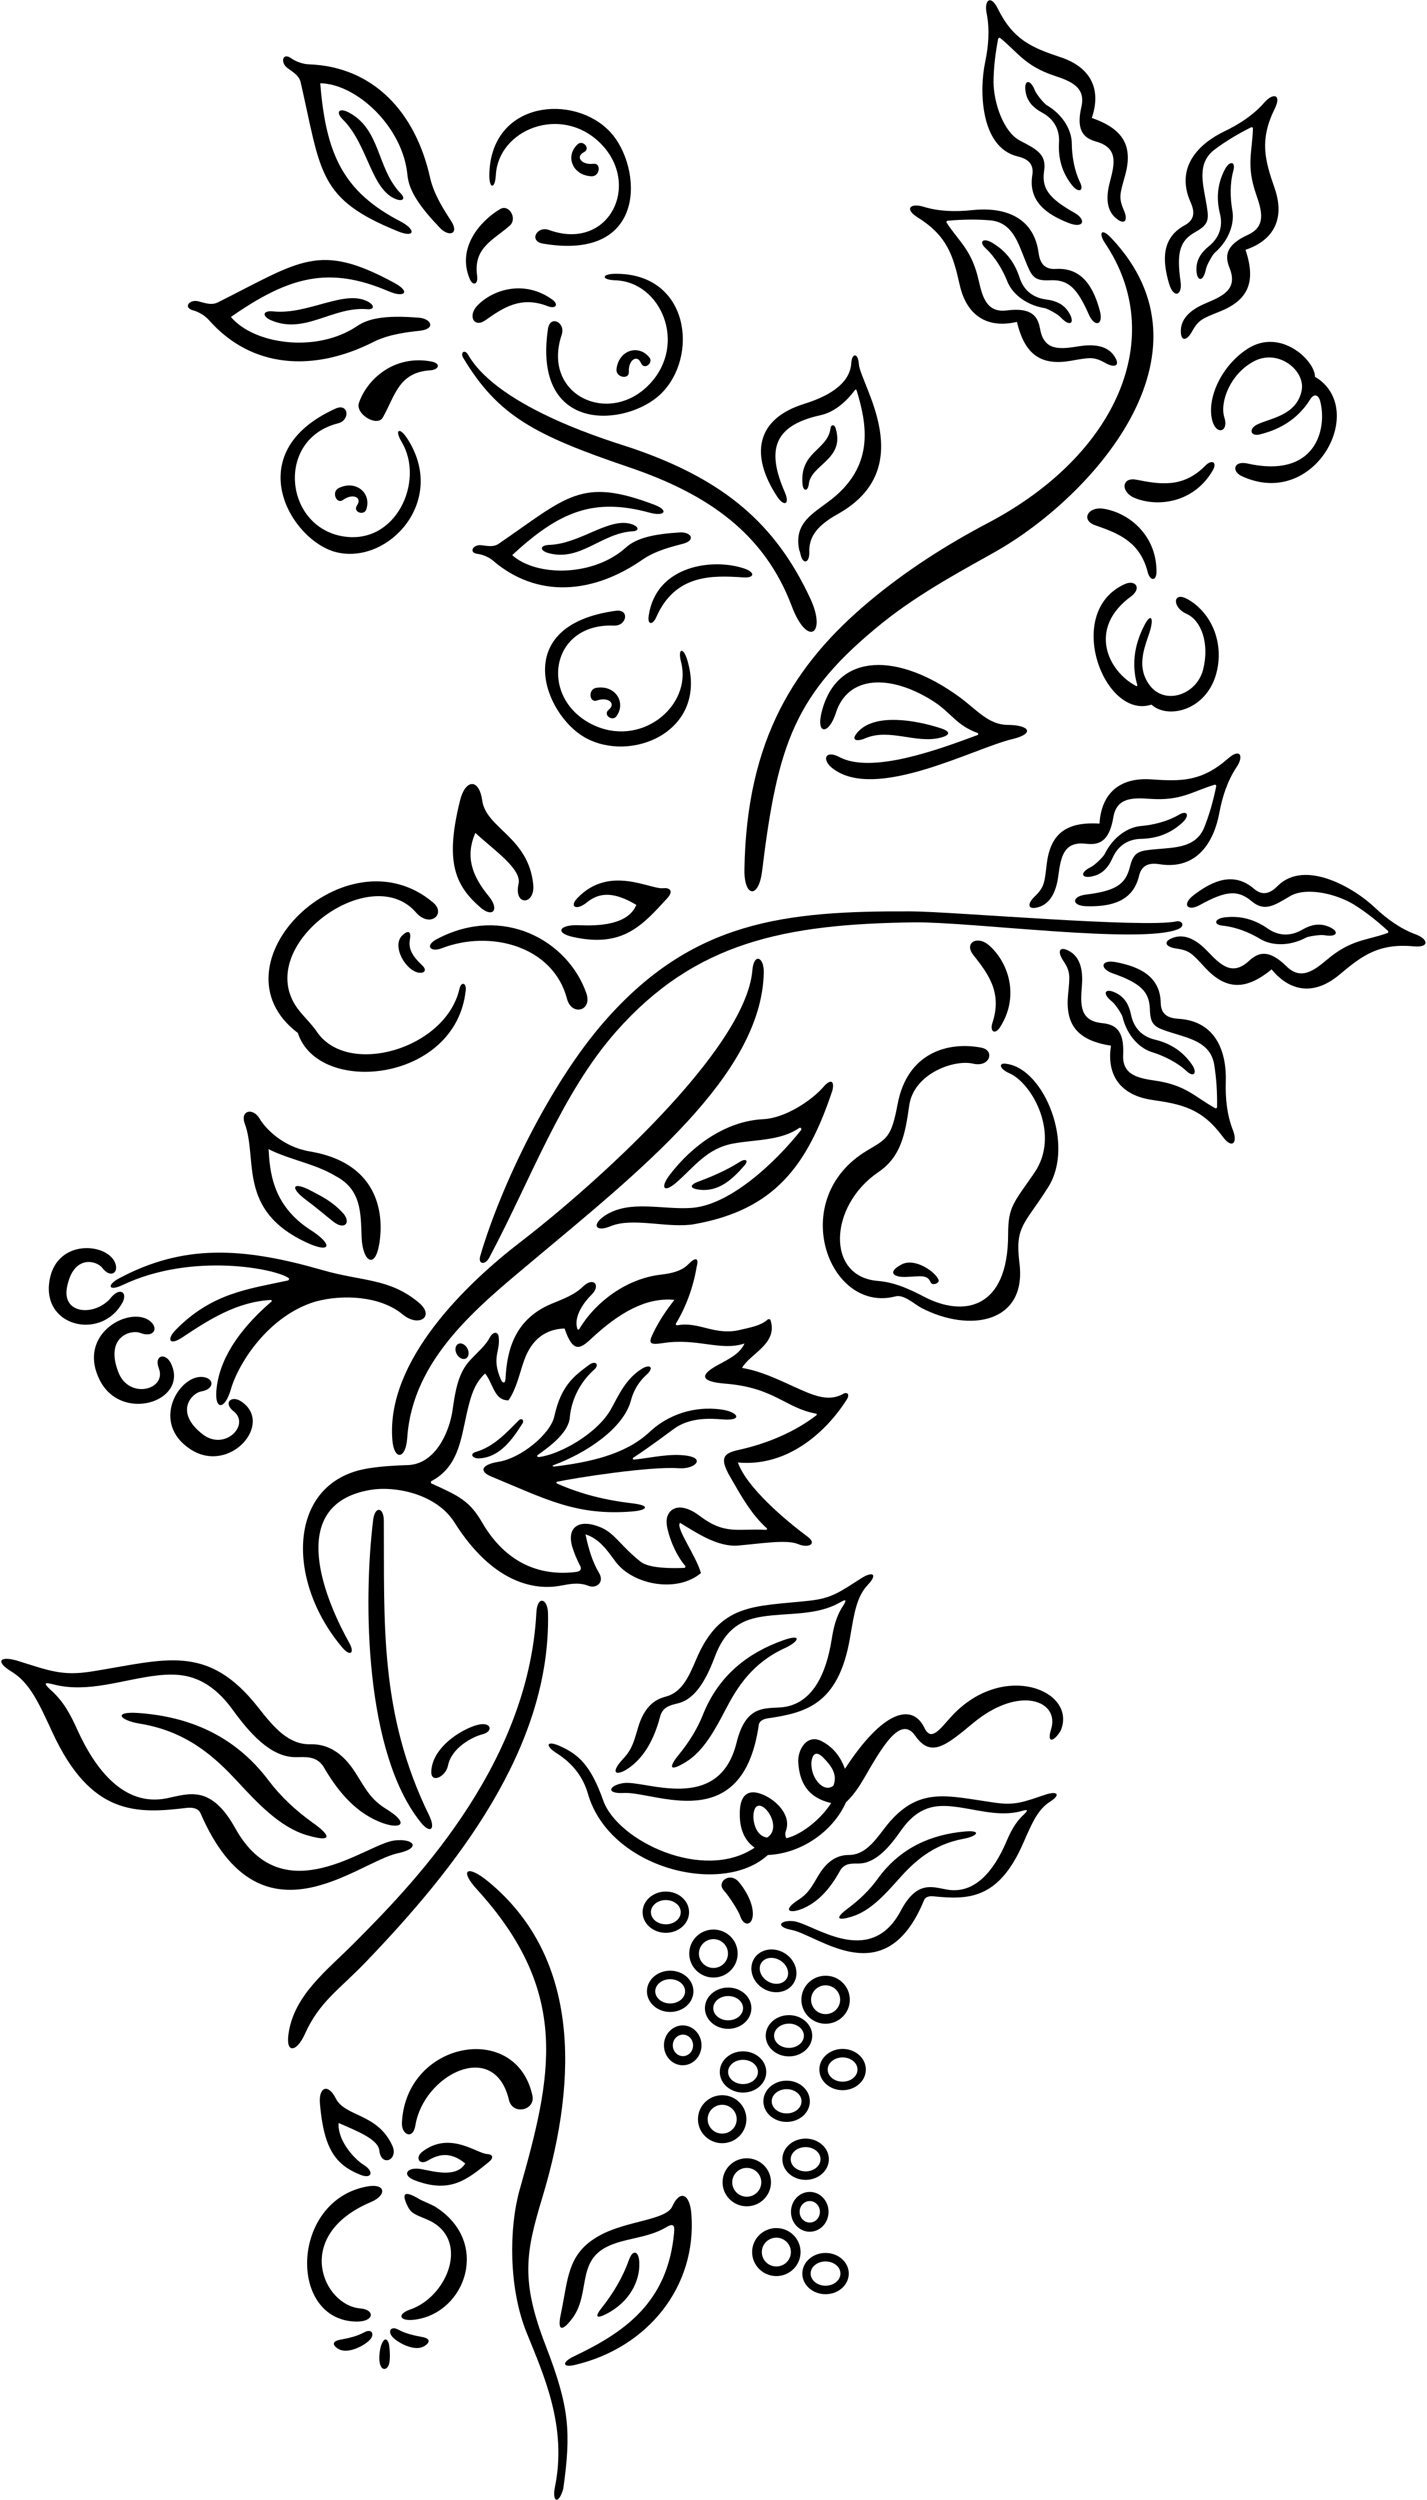 <?xml version="1.0" encoding="UTF-8"?>
<svg xmlns="http://www.w3.org/2000/svg" xmlns:xlink="http://www.w3.org/1999/xlink" width="381pt" height="667pt" viewBox="0 0 381 667" version="1.1">
<g id="surface1">
<path style=" stroke:none;fill-rule:nonzero;fill:rgb(0%,0%,0%);fill-opacity:1;" d="M 132.387 46.707 C 133.043 34.547 149.77 27.84 160.227 38.148 C 171.402 49.16 162.609 67.16 146.59 61.367 C 143.32 60.184 141.148 64.352 144.938 64.996 C 173.176 69.812 171.457 44.484 162.996 35.297 C 153.363 24.832 130.926 26.809 130.645 46.711 C 130.594 50.414 132.18 50.574 132.387 46.707 "/>
<path style=" stroke:none;fill-rule:nonzero;fill:rgb(0%,0%,0%);fill-opacity:1;" d="M 295.047 64.895 C 311.816 89.828 298.457 121.328 263.727 139.566 C 252.711 145.352 241.777 152.336 231.996 160.539 C 212.199 177.148 199.301 197.246 198.758 231.98 C 198.637 239.477 202.566 239.895 203.477 232.41 C 207.641 198.277 212.219 185.016 235.633 166.164 C 245.977 157.836 258.891 151.141 266.25 146.934 C 290.922 132.824 326.367 94.691 296.621 63.434 C 293.973 60.648 293.266 62.246 295.047 64.895 "/>
<path style=" stroke:none;fill-rule:nonzero;fill:rgb(0%,0%,0%);fill-opacity:1;" d="M 51.523 82.797 C 53.082 83.207 54.801 84.293 55.746 85.367 C 67.191 98.355 83.727 99.332 99.773 91.211 C 104.078 89.035 109.496 88.559 112.273 88.223 C 116.371 87.727 115.168 85.016 111.77 84.758 C 104.285 84.191 98.957 84.555 95.391 86.977 C 84.668 94.262 67.883 91.965 61.645 84.57 C 77.242 73.719 87.863 70.91 103.781 77.73 C 108.027 79.543 109.691 77.879 105.379 75.535 C 85.062 64.473 80.332 69.598 58.016 80.754 C 56.273 81.508 54.676 80.816 52.934 80.391 C 50.527 79.805 48.863 82.094 51.523 82.797 "/>
<path style=" stroke:none;fill-rule:nonzero;fill:rgb(0%,0%,0%);fill-opacity:1;" d="M 72.961 83.09 C 69.996 82.789 69.922 84.426 72.477 85.5 C 81.484 89.285 88.742 81.73 98.051 82.5 C 99.848 82.648 100.047 81.621 98.574 80.676 C 92.352 76.871 82.453 84.055 72.961 83.09 "/>
<path style=" stroke:none;fill-rule:nonzero;fill:rgb(0%,0%,0%);fill-opacity:1;" d="M 76.738 18.145 C 78.176 19.223 79.727 20.016 80.25 21.84 C 85.801 46.164 84.848 53.07 106.293 61.742 C 110.844 63.582 111.074 61.242 106.977 59.113 C 91.602 51.148 87.023 41.156 85.504 22.219 C 95.176 22.344 107.609 33.852 108.789 46.758 C 109.184 51.055 112.289 55.398 117.477 60.82 C 119.832 63.281 122.691 62.492 120.473 59.012 C 118.969 56.652 115.895 52.164 114.844 47.457 C 110.93 29.902 99.668 17.75 82.371 17.156 C 80.941 17.109 79.012 16.473 77.703 15.527 C 75.473 13.918 74.758 16.656 76.738 18.145 "/>
<path style=" stroke:none;fill-rule:nonzero;fill:rgb(0%,0%,0%);fill-opacity:1;" d="M 93.098 29.996 C 90.645 28.703 89.43 29.801 91.547 31.902 C 98.316 38.621 99.055 50.828 105.941 53.219 C 107.609 53.758 108.277 52.953 107.02 51.656 C 100.516 44.953 101.742 34.551 93.098 29.996 "/>
<path style=" stroke:none;fill-rule:nonzero;fill:rgb(0%,0%,0%);fill-opacity:1;" d="M 209.512 131.27 C 204.859 120.562 206.062 113.629 219.062 110.789 C 223.105 109.906 226.328 106.699 228.328 103.992 C 228.406 103.883 228.664 103.988 228.715 104.148 C 231.5 113.289 233.227 123.516 223.129 132.301 C 218.203 136.586 211.715 138.785 213.387 146.773 C 213.547 147.105 213.645 147.473 213.723 147.848 C 214.328 150.781 216.148 150.262 216.078 147.371 C 215.992 143.824 217.379 140.664 223.664 137.164 C 245.684 124.922 229.629 102.488 229.297 97.078 C 229.121 94.145 227.457 94.062 227.281 96.914 C 226.918 102.805 220.371 105.996 214.691 107.766 C 201.781 111.789 200.215 121.449 207.52 132.535 C 209.27 135.188 211.012 134.734 209.512 131.27 "/>
<path style=" stroke:none;fill-rule:nonzero;fill:rgb(0%,0%,0%);fill-opacity:1;" d="M 167.965 124.68 C 189.172 131.883 204.098 142.41 211.395 161.738 C 215.555 172.77 220.793 169.258 216.352 159.715 C 207.188 140.039 193.68 128.117 168.844 119.617 C 164.352 118.078 133.402 109.234 124.988 94.672 C 124.047 93.043 122.844 94.098 123.664 95.465 C 133.004 111.012 142.773 116.117 167.965 124.68 "/>
<path style=" stroke:none;fill-rule:nonzero;fill:rgb(0%,0%,0%);fill-opacity:1;" d="M 102.219 111.383 C 105.488 105.613 106.398 99.367 114.852 98.809 C 117.309 98.645 117.734 96.941 115.168 96.461 C 105.383 94.621 98.078 101 95.84 107.484 C 94.801 110.496 100.719 114.035 102.219 111.383 "/>
<path style=" stroke:none;fill-rule:nonzero;fill:rgb(0%,0%,0%);fill-opacity:1;" d="M 171.133 96.867 C 171.984 98.887 174.535 96.824 173.387 95.387 C 170.484 91.738 165.152 93.449 164.605 98.5 C 164.359 100.75 168.031 101.379 167.898 99.234 C 167.707 96.09 170.109 94.449 171.133 96.867 "/>
<path style=" stroke:none;fill-rule:nonzero;fill:rgb(0%,0%,0%);fill-opacity:1;" d="M 215.961 129.094 C 216.578 123.965 225.539 122.562 223.156 114.453 C 222.895 113.152 221.805 113.125 221.719 114.449 C 220.828 120.184 213.508 120.527 214.262 129.168 C 214.434 131.141 215.703 131.242 215.961 129.094 "/>
<path style=" stroke:none;fill-rule:nonzero;fill:rgb(0%,0%,0%);fill-opacity:1;" d="M 173.203 164.246 C 172.812 166.855 174.285 166.809 175.234 164.645 C 180.305 153.117 190.285 153.512 198.473 154.066 C 201.52 154.273 201.629 152.703 198.793 151.723 C 190.586 148.879 175.23 150.668 173.203 164.246 "/>
<path style=" stroke:none;fill-rule:nonzero;fill:rgb(0%,0%,0%);fill-opacity:1;" d="M 307.004 182.906 C 302.852 177.461 306.215 171.535 307.188 167.816 C 308.047 164.531 307.09 163.809 305.562 166.797 C 304.254 169.359 301.453 175.352 303.656 182.801 C 303.703 182.949 303.531 183.129 303.398 183.062 C 295.805 179.176 290.258 167.605 302.098 159.055 C 304.867 156.848 303.121 154.688 300.445 155.793 C 283.754 163.129 294.812 192.176 307.43 188.004 C 312 192.234 323.488 189.324 325.191 177.547 C 326.363 169.426 322.27 162.652 316.941 159.805 C 313.039 157.715 312.977 162.129 316.777 163.781 C 320.68 165.477 322.98 171.566 321.246 178.566 C 319.543 185.438 311.062 188.234 307.004 182.906 "/>
<path style=" stroke:none;fill-rule:nonzero;fill:rgb(0%,0%,0%);fill-opacity:1;" d="M 325.547 216.934 C 326.363 212.488 327.789 208.227 330.16 204.688 C 332.188 201.656 331.082 199.574 327.902 202.371 C 320.832 208.586 315.34 208.512 307.371 207.953 C 298.836 207.355 294.035 211.805 293.559 219.754 C 284.355 219.188 280.41 222.727 279.465 230.586 C 278.863 235.566 278.867 236.684 276.266 239.191 C 273.973 241.402 274.445 243.133 277.914 241.816 C 280.855 240.574 282.102 237.27 282.578 233.605 C 283.242 228.566 284.039 224.453 289.941 225.125 C 293.18 225.492 296.125 224.871 297.254 218.078 C 298.129 212.812 302.336 212.812 307.02 213.148 C 315.434 213.746 318.324 211.148 324.379 209.363 C 324.527 209.32 324.766 209.602 324.727 209.785 C 323.91 213.754 322.91 217.312 321.488 220.871 C 319.266 226.121 313.926 226.113 309.031 226.555 C 304.094 226.996 302.723 227.082 301.652 231.383 C 300.508 235.969 297.887 237.719 289.852 238.707 C 286.18 239.16 285.902 241.715 290.18 241.809 C 296.613 241.953 302.492 240.578 304.113 233.703 C 304.836 230.641 307.031 230.164 309.691 230.609 C 319.887 232.16 324.199 224.219 325.547 216.934 "/>
<path style=" stroke:none;fill-rule:nonzero;fill:rgb(0%,0%,0%);fill-opacity:1;" d="M 292.34 233.641 C 294.461 232.973 295.938 231.422 297.016 228.977 C 298.852 224.828 302.172 223.879 304.598 223.828 C 308.988 223.742 312.652 222.328 315.773 219.41 C 317.633 217.668 317.121 216.004 314.703 217.43 C 311.777 219.156 307.922 220.125 304.582 220.406 C 301.461 220.672 297.352 222.965 294.914 227.934 C 294.613 228.547 292.383 230.785 291.355 231.289 C 287.836 233.02 288.883 234.73 292.34 233.641 "/>
<path style=" stroke:none;fill-rule:nonzero;fill:rgb(0%,0%,0%);fill-opacity:1;" d="M 124.352 264.18 C 124.543 262.301 123.152 261.73 122.664 263.871 C 118.996 279.887 92.848 287.484 84.586 275.277 C 83.125 273.121 81.031 271.234 79.48 269.137 C 67.289 252.621 98.828 229.434 111.012 243.41 C 114.816 247.781 119.184 243.824 115.676 240.848 C 92.496 221.18 55.43 257.43 79.52 275.613 C 85.004 292.52 121.828 288.789 124.352 264.18 "/>
<path style=" stroke:none;fill-rule:nonzero;fill:rgb(0%,0%,0%);fill-opacity:1;" d="M 314.609 247.891 C 316.504 247.078 315.621 245.531 314.113 245.848 C 305.309 247.688 254.223 243.223 243.301 243.172 C 209.387 243.023 184.887 245.691 161.379 272.539 C 146.746 289.254 133.617 316.652 128.227 335.117 C 127.566 337.379 129.516 337.652 130.641 335.539 C 141.652 314.883 149.887 291.832 164.441 275.32 C 185.59 251.328 209.508 246.559 243.965 246.105 C 259.238 245.906 304.871 252.055 314.609 247.891 "/>
<path style=" stroke:none;fill-rule:nonzero;fill:rgb(0%,0%,0%);fill-opacity:1;" d="M 116.668 250.555 C 113.316 252.324 114.934 254.176 117.895 253.031 C 130.941 247.98 147.688 252.457 151.375 266.473 C 152.621 271.211 158.207 269.758 156.555 265.027 C 151.633 250.922 134.25 241.281 116.668 250.555 "/>
<path style=" stroke:none;fill-rule:nonzero;fill:rgb(0%,0%,0%);fill-opacity:1;" d="M 107.438 249.555 C 104.445 252.352 108.34 259.152 111.961 259.555 C 113.242 259.699 114.113 258.887 112.707 257.566 C 110.246 255.262 108.961 253.262 109.441 250.676 C 109.797 248.785 109.203 247.906 107.438 249.555 "/>
<path style=" stroke:none;fill-rule:nonzero;fill:rgb(0%,0%,0%);fill-opacity:1;" d="M 104.758 384.223 C 105.207 389.75 108.344 389.461 108.73 383.66 C 110.121 362.605 127.621 348.641 141.836 336.727 C 170.422 312.766 203.449 286.855 203.922 259.43 C 203.992 255.262 201.27 254.227 200.883 258.863 C 199.113 280.168 158.23 316.598 139.113 331.273 C 124.613 342.406 103.027 363.027 104.758 384.223 "/>
<path style=" stroke:none;fill-rule:nonzero;fill:rgb(0%,0%,0%);fill-opacity:1;" d="M 268.941 283.891 C 266.465 283.363 266.691 285.148 269.512 286.379 C 275.605 289.035 283.195 302.742 276.156 312.957 C 270.594 321.031 269.164 321.938 269.164 329.359 C 269.164 349.453 257.184 351.414 246.863 346.066 C 242.949 344.039 239.039 342.16 234.332 341.773 C 220.453 340.633 221.332 321.703 234.469 312.785 C 240.637 308.602 241.676 302.566 242.758 294.961 C 243.973 286.465 254.672 282.621 259.816 283.809 C 264.355 284.855 265.691 280.254 262.02 279.543 C 253.09 277.816 242.238 280.902 239.668 294.562 C 237.988 303.504 236.855 303.812 231.551 306.965 C 209.867 319.855 221.223 350.598 239.098 345.898 C 241.355 345.305 244.227 348.059 246.059 349.008 C 258.938 355.672 274.199 352.996 272.188 337.027 C 270.93 327.031 273.594 326.746 279.91 316.68 C 286.965 305.434 278.836 285.402 268.941 283.891 "/>
<path style=" stroke:none;fill-rule:nonzero;fill:rgb(0%,0%,0%);fill-opacity:1;" d="M 161.496 324.359 C 157.918 326.727 158.934 328.887 163.066 327.168 C 168.984 324.711 178.547 327.855 185.434 326.621 C 206.762 322.797 215.523 311.133 222.242 290.973 C 222.91 288.152 221.621 287.934 219.871 289.992 C 217.07 293.281 209.945 298.328 203.738 298.629 C 193.789 299.113 184.719 305.672 178.754 313.562 C 176.219 316.918 177.238 318.398 180.527 315.566 C 185.332 311.426 188.656 306.391 195.867 305.102 C 201.883 304.023 208.441 304.398 213.449 300.934 C 213.781 300.703 214.082 301.277 213.906 301.5 C 207.191 309.973 195.031 321.539 184.672 322.293 C 176.918 322.855 168.07 320.02 161.496 324.359 "/>
<path style=" stroke:none;fill-rule:nonzero;fill:rgb(0%,0%,0%);fill-opacity:1;" d="M 96.559 330.254 C 96.801 336.465 100.121 338.98 101.281 331.777 C 102.641 323.32 100.691 310.215 82.699 307.223 C 75.289 305.988 70.68 300.828 69.348 298.535 C 67.504 295.375 64.055 296.336 65.344 299.797 C 68.898 309.328 63.273 322.898 81.797 331.512 C 88.473 334.613 88.961 332.059 82.953 328.211 C 72.383 321.438 72.074 312.016 71.699 306.613 C 77.379 309.5 83.988 310.434 89.574 313.781 C 96.551 317.441 96.297 323.664 96.559 330.254 "/>
<path style=" stroke:none;fill-rule:nonzero;fill:rgb(0%,0%,0%);fill-opacity:1;" d="M 198.762 310.977 C 200.02 309.527 198.949 309.109 197.629 309.949 C 194.012 312.238 190.152 313.922 186.211 315.363 C 184.227 316.172 184.039 317.086 186.645 317.426 C 191.953 318.121 195.672 314.531 198.762 310.977 "/>
<path style=" stroke:none;fill-rule:nonzero;fill:rgb(0%,0%,0%);fill-opacity:1;" d="M 81.918 320.324 C 84.199 322 86.504 324 89.004 325.969 C 92.066 328.375 93.887 326.141 91.48 323.574 C 88.445 320.336 85.539 319.074 83.258 317.836 C 78.059 315.016 77.152 316.832 81.918 320.324 "/>
<path style=" stroke:none;fill-rule:nonzero;fill:rgb(0%,0%,0%);fill-opacity:1;" d="M 32.762 342.859 C 51.445 333.996 74.02 338.605 77.117 341.066 C 77.324 341.23 77.074 341.613 76.875 341.656 C 66.414 343.938 56.684 344.941 47.012 354.738 C 44.344 357.445 45.234 359.145 48.652 356.863 C 55.734 352.145 63.246 347.332 72.285 346.863 C 72.523 346.852 72.645 347.137 72.469 347.289 C 63.602 354.934 58.344 363.023 57.758 371.254 C 57.398 376.289 60.051 376.141 61.617 370.77 C 63.773 363.391 71.859 351.035 84.176 347.301 C 91.348 345.32 101.48 345.73 107.48 350.699 C 111.848 354.32 116.227 351.25 111.824 347.57 C 104 341.02 96.719 341.949 86.137 338.902 C 64.68 332.723 48.941 331.914 31.73 341.125 C 28.469 342.871 28.906 344.688 32.762 342.859 "/>
<path style=" stroke:none;fill-rule:nonzero;fill:rgb(0%,0%,0%);fill-opacity:1;" d="M 164.312 416.645 C 168.98 422.934 180.785 425.098 187.145 419.73 C 185.777 414.926 180.348 407.723 181.559 406.324 C 185.469 408.652 191.543 412.93 197.195 412.375 C 202.922 411.898 210.016 410.703 213.066 411.992 C 215.836 413.164 218.238 411.965 215.668 410.059 C 209.688 405.621 199.359 396.895 197.012 390.219 C 209.871 391.449 220.301 382.562 226.121 373.363 C 227.008 371.922 226.059 371.227 224.949 372.023 C 220.879 374.125 216.898 372.219 211.742 369.887 C 207.461 367.953 203.23 365.883 198.129 364.988 C 200.203 361.199 207.793 358.566 205.711 352.199 C 205.645 351.996 205.18 351.898 205.016 352.043 C 202.961 353.871 199.961 354.242 197.199 354.934 C 190.746 356.336 186.355 352.523 180.875 353.621 C 180.609 353.672 180.328 353.398 180.453 353.188 C 183.227 348.586 185.137 343.328 186.027 337.895 C 186.672 335.527 185.625 335.414 183.773 337.332 C 182.102 339.07 179.492 339.754 176.48 340.098 C 167.348 341.141 159.008 347.305 154.648 354.641 C 154.555 354.801 154.242 354.824 154.188 354.672 C 152.98 351.266 156.086 347.273 157.961 345.434 C 160.516 342.926 158.453 340.543 155.625 343.312 C 153.301 345.59 150.113 346.676 147.18 347.91 C 137.414 352.02 135.371 360.246 134.98 367.707 C 134.887 369.523 134.082 368.918 133.738 368.113 C 131.141 362.02 133.648 360.742 133.145 356.703 C 133.023 355.406 131.801 355.074 130.816 356.797 C 129.609 359.09 127.633 360.656 125.512 362.941 C 122.301 366.352 121.543 371.25 120.852 376.121 C 119.945 382.496 116.035 390.715 108.859 390.918 C 105.367 391.02 101.801 391.242 98.352 391.789 C 76.77 395.188 76.07 421.598 91.449 439.664 C 93.48 442.055 94.809 441.145 93.227 438.312 C 87.59 428.234 75.398 401.453 98.977 397.523 C 105.465 396.441 116.488 398.539 121.348 406.234 C 131.77 422.734 143.008 424.305 149.555 423.117 C 152.051 422.664 154.395 422.129 156.98 423.082 C 158.945 424 161.516 422.398 159.961 419.73 C 158.191 416.754 157.164 413.398 156.328 409.398 C 160.121 410.617 162.199 413.797 164.312 416.645 Z M 152.875 412.996 C 153.387 414.617 154.066 416.195 154.746 417.496 C 155.594 418.938 154.734 419.332 153.527 419.469 C 142.449 420.727 134.152 415.586 128.723 406.223 C 125.371 400.445 122.516 399.141 115.203 395.828 C 114.98 395.73 114.996 395.293 115.223 395.172 C 122.285 391.395 123.027 384.316 124.602 377.242 C 125.824 371.75 126.926 368.93 129.516 366.477 C 131.691 369.148 131.914 373.695 135.754 373.645 C 137.914 370.527 138.68 366.555 139.926 363.027 C 141.969 357.242 145.781 354.633 150.742 354.469 C 153.039 361.367 155.125 359.738 157.914 357.141 C 165.305 350.258 172.504 346.098 180.066 346.836 C 177.797 349.73 175.984 352.434 174.414 355.656 C 173.098 358.363 173.254 358.953 177.035 358.363 C 186.176 356.934 192.363 360.609 198.781 358.473 C 197.594 361.172 194.637 362.613 191.723 364.184 C 186.637 366.922 187.047 368.676 193.652 369.191 C 206.781 370.223 209.75 375.754 217.906 377.191 C 218.078 377.223 218.121 377.516 217.969 377.633 C 212.164 382.09 204.836 385.191 197.191 386.875 C 193.234 387.746 191.98 388.93 194.922 394.008 C 197.863 399.094 200.488 403.949 204.758 407.805 C 204.934 407.965 204.703 408.211 204.402 408.195 C 197.055 407.789 193.566 409.598 186.898 404.535 C 180.84 399.938 177.492 403.078 178.016 406.836 C 178.434 409.805 180.297 414.727 182.973 417.836 C 183.117 418.008 182.93 418.34 182.676 418.352 C 179.414 418.477 173.344 418.527 171.039 416.699 C 165.746 412.496 164.145 409.148 160.52 407.59 C 154.773 405.117 151.078 407.305 152.875 412.996 "/>
<path style=" stroke:none;fill-rule:nonzero;fill:rgb(0%,0%,0%);fill-opacity:1;" d="M 240.762 337.359 C 237.008 339.285 238.227 340.836 241.863 340.711 C 245.836 340.57 247.559 339.992 248.484 342.164 C 248.926 343.199 250.883 342.332 250.613 341.555 C 249.871 339.434 244.359 335.516 240.762 337.359 "/>
<path style=" stroke:none;fill-rule:nonzero;fill:rgb(0%,0%,0%);fill-opacity:1;" d="M 37.43 355.648 C 40.844 356.992 42.41 354.66 40.297 352.703 C 35.297 348.062 20.312 355.523 26.594 368.168 C 32.355 379.773 50.34 373.965 45.711 363.922 C 44.27 360.797 41.027 361.5 42.41 365.113 C 44.598 370.82 34.441 373.551 31.586 366.098 C 27.949 356.59 35.027 354.699 37.43 355.648 "/>
<path style=" stroke:none;fill-rule:nonzero;fill:rgb(0%,0%,0%);fill-opacity:1;" d="M 168.805 401.121 C 161.75 400.305 155.012 398.66 148.723 395.836 C 148.496 395.734 148.445 395.426 148.746 395.359 C 153.445 394.359 173.492 391.191 181.227 391.762 C 185.434 392.066 188.309 389.242 183.648 388.453 C 179.125 387.691 173.992 388.953 169.363 389.453 C 168.957 389.496 168.793 389.145 169.113 388.93 C 171.328 387.469 173.75 385.832 179.848 381.309 C 184.172 378.098 189.77 378.48 192.848 378.73 C 198.52 379.199 197.16 376.707 192.547 376.078 C 185.273 375.09 178.211 377.449 173.086 382.398 C 166.703 388.176 157.129 390.199 148.203 391.281 C 147.492 391.367 147.293 391.117 147.883 390.898 C 156.164 387.855 166.469 381.281 168.477 373.609 C 169.172 370.949 170.617 368.605 172.598 366.832 C 174.77 364.887 173.586 363.828 171.297 365.266 C 167.195 367.875 165.344 371.895 163.266 375.742 C 159.547 382.617 149.242 388.164 143.883 388.77 C 143.469 388.816 143.273 388.441 143.566 388.234 C 146.84 385.922 151.887 382.195 152.137 378.113 C 152.633 373.102 155.086 368.594 158.664 365.43 C 160.109 364.152 159.051 362.844 157.223 364.215 C 153.355 367.109 149.812 369.625 148.008 377.887 C 146.973 382.641 139.066 389.094 133.141 390.031 C 128.488 390.766 127.863 392.613 131.145 393.965 C 145.559 399.902 153.844 404.555 168.941 403.281 C 172.73 402.961 173.871 401.707 168.805 401.121 "/>
<path style=" stroke:none;fill-rule:nonzero;fill:rgb(0%,0%,0%);fill-opacity:1;" d="M 139.57 379.699 C 140.004 378.684 139.008 378.238 138.266 379.23 C 135.195 382.305 131.844 385.938 127.281 387.332 C 125.164 387.859 126.117 389.242 128.035 389.121 C 133.484 388.781 136.762 384.125 139.57 379.699 "/>
<path style=" stroke:none;fill-rule:nonzero;fill:rgb(0%,0%,0%);fill-opacity:1;" d="M 102.477 405.727 C 102.449 402.055 100.09 401.797 99.633 405.527 C 96.938 427.473 97.434 467.656 112.293 486.191 C 114.98 489.547 116.348 488 114.574 484.387 C 101.191 457.07 102.66 432.664 102.477 405.727 "/>
<path style=" stroke:none;fill-rule:nonzero;fill:rgb(0%,0%,0%);fill-opacity:1;" d="M 97.812 523.359 C 121.492 498.688 147.098 466.633 146.316 430.441 C 146.23 426.445 143.445 425.648 143.211 430.23 C 141.062 471.965 108.77 504.156 94.398 518.613 C 87.25 525.809 78.312 532.465 76.996 542.957 C 76.348 548.109 79.309 547.387 81.379 542.766 C 85.27 534.074 90.453 531.023 97.812 523.359 "/>
<path style=" stroke:none;fill-rule:nonzero;fill:rgb(0%,0%,0%);fill-opacity:1;" d="M 254.277 457.711 C 251.109 461.078 248.703 464.961 246.82 461.039 C 243.605 454.355 235.797 456.266 225.594 471.961 C 224.598 469.238 222.953 466.551 219.586 464.688 C 215.387 462.367 212.949 467.016 213.125 470.137 C 213.434 475.535 215.594 479.652 221.91 481.094 C 219.582 484.816 214.516 489.371 209.953 490.488 C 209.648 489.926 209.562 489.242 209.828 488.52 C 211.328 484.426 207.43 480.504 203.91 478.941 C 200.094 477.25 197.715 478.531 197.527 483.262 C 197.379 486.977 198.199 490.695 201.48 493 C 187.742 502.254 164.844 491.137 161.066 480.426 C 157.668 470.785 154.273 468.086 149.672 465.969 C 145.898 464.23 145.383 465.746 148.59 467.777 C 153.32 470.773 155.805 474.555 156.984 478.648 C 162.75 498.648 192.91 506.055 205.02 494.953 C 213.957 494.582 222.43 488.625 225.871 480.898 C 227.852 479.004 229.305 476.871 230.582 474.68 C 235.199 466.754 240.336 457.375 244.336 463.109 C 248.496 469.078 252.449 465.891 259.777 459.789 C 272.109 449.531 282.988 453.758 280.645 461.359 C 279.34 465.605 281.633 464.5 283.223 461.719 C 287.609 451.062 267.98 443.137 254.277 457.711 Z M 204.832 490.301 C 200.754 489.824 200.32 482.508 202.293 481.867 C 204.605 481.051 208.723 487.852 204.832 490.301 Z M 222.523 476.43 C 220.051 478.57 216.281 474.5 216.656 470.004 C 217.137 467.066 218.602 467.715 219.938 469.102 C 221.93 471.172 223.684 473.445 222.523 476.43 "/>
<path style=" stroke:none;fill-rule:nonzero;fill:rgb(0%,0%,0%);fill-opacity:1;" d="M 119.613 471.098 C 120.566 466.297 126.215 463.398 128.797 462.754 C 131.574 462.059 131.285 459.711 128.359 460.074 C 124.711 460.527 115.387 465.637 115.148 472.711 C 115.035 475.977 119.023 474.086 119.613 471.098 "/>
<path style=" stroke:none;fill-rule:nonzero;fill:rgb(0%,0%,0%);fill-opacity:1;" d="M 144.758 586.492 C 154.883 553.062 154.055 521.586 130.414 502.086 C 124.797 497.449 122.492 498.824 127.352 504.152 C 152.535 531.762 147.328 554.004 138.746 584.266 C 135.906 594.289 135.727 610.348 140.598 622.391 C 145.199 633.773 151.469 647.465 148.156 663.648 C 147.363 667.504 149.094 668.508 150.387 664.074 C 152.488 649.066 152.094 642.387 145.746 626.004 C 139.016 608.621 140.289 601.238 144.758 586.492 "/>
<path style=" stroke:none;fill-rule:nonzero;fill:rgb(0%,0%,0%);fill-opacity:1;" d="M 193.215 504.355 C 194.82 506.164 197.199 509.945 197.621 511.242 C 198.555 514.105 200.918 513.879 201.004 510.801 C 201.094 507.395 198.52 503.559 197.168 502.055 C 194.797 499.41 191.27 502.172 193.215 504.355 "/>
<path style=" stroke:none;fill-rule:nonzero;fill:rgb(0%,0%,0%);fill-opacity:1;" d="M 142.145 559.113 C 137.797 539.152 108.305 544.621 107.309 566.434 C 107.164 569.586 110.266 571.066 110.91 567.09 C 113.102 553.594 131.992 543.887 135.879 560.293 C 136.875 564.504 143.012 563.094 142.145 559.113 "/>
<path style=" stroke:none;fill-rule:nonzero;fill:rgb(0%,0%,0%);fill-opacity:1;" d="M 101.266 573.758 C 101.773 578.371 106.473 576.301 104.758 572.531 C 100.812 563.832 92.176 564.875 89.656 559.91 C 87.543 555.738 85.059 556.969 85.414 561.219 C 86.457 573.684 89.773 577.672 96.188 580.273 C 99.262 581.523 100.016 579.441 97.07 577.617 C 94.598 576.086 90.055 571.102 90.414 566.457 C 95.117 568.539 100.934 570.746 101.266 573.758 "/>
<path style=" stroke:none;fill-rule:nonzero;fill:rgb(0%,0%,0%);fill-opacity:1;" d="M 130.25 574.754 C 127.621 574.887 120.23 568.34 112.707 574.164 C 110.801 575.641 111.914 577.867 114.211 576.5 C 117.09 574.785 120.227 573.996 124.211 577.258 C 121.938 581.062 116.219 579.48 112.551 578.777 C 108.699 578.035 107.082 580.359 110.734 581.754 C 120.258 585.387 124.781 581.516 130.566 576.828 C 131.75 575.859 131.715 574.945 130.25 574.754 "/>
<path style=" stroke:none;fill-rule:nonzero;fill:rgb(0%,0%,0%);fill-opacity:1;" d="M 96.238 615.941 C 86.25 615.199 77.961 596.469 99.023 587.559 C 103.352 585.73 103.062 582.473 97.98 583.406 C 77.555 587.152 76.82 619.148 95.117 619.449 C 99.961 619.527 100.215 616.309 96.238 615.941 "/>
<path style=" stroke:none;fill-rule:nonzero;fill:rgb(0%,0%,0%);fill-opacity:1;" d="M 116.141 588.766 C 115.391 588.297 112.59 587.156 112.016 586.812 C 107.738 584.223 107.215 585.375 108.836 588.668 C 109.871 590.777 111.094 590.926 114.172 592.277 C 125.723 597.348 119.531 612.766 109.562 616.207 C 105.906 617.469 106.57 619.457 110.684 618.945 C 124.355 617.234 131.148 598.148 116.141 588.766 "/>
<path style=" stroke:none;fill-rule:nonzero;fill:rgb(0%,0%,0%);fill-opacity:1;" d="M 112.75 623.57 C 110.512 623.152 108.297 622.672 106.328 621.594 C 104.312 620.492 103.465 622.113 104.809 623.57 C 106.223 625.105 110.453 627.371 112.961 626.172 C 114.41 625.477 115.488 624.082 112.75 623.57 "/>
<path style=" stroke:none;fill-rule:nonzero;fill:rgb(0%,0%,0%);fill-opacity:1;" d="M 101.684 626.07 C 101.473 626.75 101.102 628.785 101.363 630.359 C 101.781 632.863 103.656 632.48 103.98 630.289 C 104.242 628.508 103.984 626.383 103.938 626.074 C 103.762 624.289 102.648 622.988 101.684 626.07 "/>
<path style=" stroke:none;fill-rule:nonzero;fill:rgb(0%,0%,0%);fill-opacity:1;" d="M 222.242 204.977 C 233.652 213.949 259.887 199.684 270.297 197.203 C 276.23 195.793 275.102 193.465 269.043 193.422 C 263.914 193.387 260.797 189.379 256.266 186.059 C 239.883 174.043 223.555 173.941 219.426 189.785 C 217.754 196.199 221.312 196.055 223.156 190.266 C 226.371 180.164 237.613 179.855 248.926 186.941 C 254.047 190.148 255.102 193.406 261.027 195.59 C 261.266 195.676 261.238 196.035 260.977 196.133 C 250.598 199.977 232.754 206.605 224.07 201.984 C 220.402 200.031 219.289 202.656 222.242 204.977 "/>
<path style=" stroke:none;fill-rule:nonzero;fill:rgb(0%,0%,0%);fill-opacity:1;" d="M 231 197.004 C 237.473 194.215 244.559 198.516 251.125 196.824 C 253.805 196.137 253.812 195.188 251.285 194.355 C 244.445 192.109 233.727 190.289 229.16 195.18 C 226.824 197.68 228.883 197.918 231 197.004 "/>
<path style=" stroke:none;fill-rule:nonzero;fill:rgb(0%,0%,0%);fill-opacity:1;" d="M 179.516 588.684 C 177.828 592.457 167.422 592.449 160.086 596.484 C 151.363 601.281 151.742 607.996 149.734 617.461 C 148.781 621.941 150.012 622.277 152.77 618.637 C 157.645 612.188 153.988 603.719 161.812 599.609 C 166.516 597.137 172.816 597.301 177.852 594.289 C 179.699 593.188 180.156 593.633 179.988 595.57 C 178.355 614.531 166.445 622.434 153.23 628.727 C 149.957 630.285 150.094 631.816 153.52 631.008 C 172.977 626.418 186.09 610.105 184.59 590.746 C 184.152 585.102 181.449 584.363 179.516 588.684 "/>
<path style=" stroke:none;fill-rule:nonzero;fill:rgb(0%,0%,0%);fill-opacity:1;" d="M 161.801 617.457 C 168.27 614.172 170.859 608.5 170.699 603.762 C 170.59 600.578 168.977 600.02 167.91 603.023 C 166.176 607.91 163.516 612.172 160.59 615.863 C 158.766 618.172 159.23 618.762 161.801 617.457 "/>
<path style=" stroke:none;fill-rule:nonzero;fill:rgb(0%,0%,0%);fill-opacity:1;" d="M 166.578 478.406 C 174.887 477.961 198.27 490.133 202.578 460.328 C 202.691 459.168 203.902 458.648 204.926 458.5 C 215.004 457.012 223.895 454.949 226.961 436.926 C 228.055 430.504 228.691 426.043 231.711 422.863 C 234.289 420.148 233.219 419.133 230.07 421.035 C 224.277 424.746 222.102 426.445 216.16 427.098 C 201.355 428.711 192.238 427.605 185.797 442.945 C 183.809 447.68 181.891 451.672 177.637 452.73 C 173.793 453.684 171.641 456.73 170.414 460.773 C 169.316 464.391 168.895 466.59 166.434 469.227 C 162.344 473.594 164.938 474.09 168.547 471.258 C 172.996 467.766 175.078 462.492 176.367 457.621 C 177.211 455.277 179.168 454.961 181.133 454.453 C 186.133 453.164 188.938 447.133 190.934 441.867 C 194.047 433.656 199.117 432.031 203.625 431.332 C 210.504 430.262 218.023 431.156 224.285 427.555 C 225.895 426.629 226.133 426.801 225.121 428.426 C 223.152 431.395 222.523 434.473 222.031 437.547 C 220.617 446.379 216.984 455.035 208.266 455.586 C 203.82 455.867 199.062 455.223 196.656 464.977 C 191.934 484.148 172.164 474.918 166.504 475.758 C 162.645 476.328 161.559 478.68 166.578 478.406 "/>
<path style=" stroke:none;fill-rule:nonzero;fill:rgb(0%,0%,0%);fill-opacity:1;" d="M 183.148 470.121 C 187.988 467.145 191.051 461.246 193.801 455.996 C 196.809 450.254 200.824 443.727 209.594 439.73 C 213.324 438.031 214.285 435.84 209.246 437.613 C 200.066 440.848 191.961 446.742 187.664 457.559 C 186.242 461.148 184.039 464.762 181.324 468.074 C 178.5 471.516 178.566 472.941 183.148 470.121 "/>
<path style=" stroke:none;fill-rule:nonzero;fill:rgb(0%,0%,0%);fill-opacity:1;" d="M 279.309 478.785 C 273.438 480.754 271.168 481.762 265.84 481.023 C 252.562 479.188 244.848 476.223 235.859 488.203 C 233.086 491.898 230.539 494.965 226.594 494.953 C 223.027 494.945 220.48 497.133 218.523 500.391 C 216.773 503.309 215.926 505.137 213.195 506.895 C 208.672 509.812 210.824 510.812 214.594 509.133 C 219.246 507.062 222.219 502.914 224.41 498.941 C 225.664 497.082 227.438 497.234 229.266 497.227 C 233.914 497.195 237.688 492.547 240.582 488.391 C 245.098 481.902 249.879 481.598 253.969 481.973 C 260.207 482.547 266.574 484.98 272.832 483.207 C 274.438 482.75 274.605 482.953 273.367 484.152 C 271 486.312 269.777 488.859 268.676 491.434 C 265.504 498.832 260.434 505.594 252.699 504.16 C 248.758 503.434 244.746 501.828 240.512 509.816 C 232.184 525.516 216.949 513.121 211.828 512.613 C 208.332 512.266 206.867 514.078 211.309 514.941 C 218.66 516.375 236.402 532.125 246.695 507.055 C 247.051 506.066 248.223 505.883 249.145 505.973 C 258.27 506.883 266.48 507.035 273.113 491.973 C 275.477 486.605 277.008 482.855 280.34 480.742 C 283.188 478.938 282.477 477.812 279.309 478.785 "/>
<path style=" stroke:none;fill-rule:nonzero;fill:rgb(0%,0%,0%);fill-opacity:1;" d="M 227.59 511.344 C 232.469 509.805 236.434 505.328 239.984 501.348 C 243.867 496.996 248.809 492.176 257.336 490.613 C 260.965 489.949 262.285 488.246 257.496 488.691 C 248.773 489.5 240.406 492.867 234.289 501.367 C 232.258 504.188 229.547 506.859 226.445 509.156 C 223.227 511.539 222.973 512.797 227.59 511.344 "/>
<path style=" stroke:none;fill-rule:nonzero;fill:rgb(0%,0%,0%);fill-opacity:1;" d="M 106.137 494.512 C 112.676 493.102 110.461 490.465 105.301 491.082 C 97.742 491.988 75.586 510.766 62.809 487.805 C 56.305 476.117 50.422 478.613 44.613 479.809 C 33.223 482.16 25.523 472.312 20.613 461.465 C 18.906 457.691 17.023 453.961 13.453 450.84 C 11.59 449.105 11.832 448.801 14.223 449.426 C 23.523 451.859 32.867 448.07 42.074 447.035 C 48.113 446.359 55.188 446.668 62.062 456.125 C 66.469 462.184 72.184 468.949 79.055 468.852 C 81.758 468.812 84.383 468.535 86.285 471.246 C 89.645 477.055 94.164 483.094 101.105 486.02 C 106.73 488.391 109.887 486.848 103.105 482.668 C 99.02 480.148 97.711 477.473 95.035 473.211 C 92.043 468.449 88.215 465.293 82.941 465.41 C 77.105 465.547 73.25 461.09 69.035 455.707 C 55.387 438.266 44.074 442.879 24.496 445.988 C 16.637 447.238 13.25 445.816 4.512 443.082 C -0.199 441.742 -1.219 443.422 3.043 446.004 C 8.035 449.031 10.414 454.531 14.07 462.395 C 24.324 484.469 36.461 483.996 49.922 482.379 C 51.285 482.215 53.027 482.457 53.578 483.906 C 69.551 520.668 95.312 496.848 106.137 494.512 "/>
<path style=" stroke:none;fill-rule:nonzero;fill:rgb(0%,0%,0%);fill-opacity:1;" d="M 71.754 475.125 C 62.453 462.738 49.98 458.012 37.059 457.074 C 29.965 456.562 31.969 459.039 37.352 459.914 C 50.012 461.973 57.457 468.949 63.332 475.266 C 68.703 481.047 74.699 487.547 81.957 489.676 C 88.824 491.691 88.414 489.836 83.586 486.406 C 78.934 483.105 74.844 479.234 71.754 475.125 "/>
<path style=" stroke:none;fill-rule:nonzero;fill:rgb(0%,0%,0%);fill-opacity:1;" d="M 155.871 40.633 C 157.832 39.648 155.609 37.242 154.246 38.48 C 150.797 41.613 152.852 46.82 157.93 47.039 C 160.188 47.137 160.578 43.434 158.445 43.703 C 155.32 44.102 153.527 41.812 155.871 40.633 "/>
<path style=" stroke:none;fill-rule:nonzero;fill:rgb(0%,0%,0%);fill-opacity:1;" d="M 164.309 74.793 C 176.48 75.176 183.562 91.746 173.488 102.434 C 162.727 113.852 144.535 105.465 149.973 89.316 C 151.078 86.023 146.867 83.945 146.305 87.746 C 142.121 116.086 167.402 113.805 176.398 105.141 C 186.648 95.273 184.172 72.887 164.27 73.051 C 160.562 73.082 160.441 74.672 164.309 74.793 "/>
<path style=" stroke:none;fill-rule:nonzero;fill:rgb(0%,0%,0%);fill-opacity:1;" d="M 90.422 130.234 C 88.398 131.246 89.852 134.672 91.582 133.402 C 94.129 131.539 96.805 132.676 95.324 134.844 C 94.086 136.652 97.199 137.684 97.789 135.941 C 99.289 131.527 94.969 127.969 90.422 130.234 "/>
<path style=" stroke:none;fill-rule:nonzero;fill:rgb(0%,0%,0%);fill-opacity:1;" d="M 89.582 109.027 C 63.477 120.82 77.758 144.484 89.906 147.371 C 103.746 150.66 119.59 133.605 108.695 116.949 C 106.664 113.848 105.262 114.605 107.246 117.926 C 113.508 128.371 105.676 145.75 91.238 143.051 C 75.816 140.164 73.715 117.113 90.238 112.961 C 93.609 112.113 93.082 107.445 89.582 109.027 "/>
<path style=" stroke:none;fill-rule:nonzero;fill:rgb(0%,0%,0%);fill-opacity:1;" d="M 147.422 79.91 C 140.145 74.68 131.758 77.09 127.461 81.523 C 124.805 84.262 126.547 87.621 129.617 85.441 C 134.48 81.988 139.164 78.934 146.266 81.703 C 148.332 82.508 149.328 81.281 147.422 79.91 "/>
<path style=" stroke:none;fill-rule:nonzero;fill:rgb(0%,0%,0%);fill-opacity:1;" d="M 127.395 73.637 C 126.316 66.09 131.648 64.129 136.125 60.18 C 138.18 58.363 135.949 54.332 133.488 55.809 C 128.191 58.98 121.949 66.074 125.387 74.352 C 126.285 76.52 127.707 75.828 127.395 73.637 "/>
<path style=" stroke:none;fill-rule:nonzero;fill:rgb(0%,0%,0%);fill-opacity:1;" d="M 174.613 134.641 C 155.133 127.297 151.551 132.453 133.039 145.164 C 131.582 146.055 130.074 145.633 128.465 145.473 C 126.246 145.246 125.051 147.496 127.508 147.789 C 128.949 147.965 130.613 148.719 131.59 149.559 C 143.402 159.715 158.266 158.539 171.562 149.309 C 175.129 146.836 179.898 145.738 182.332 145.094 C 185.926 144.145 184.516 141.875 181.453 142.066 C 174.715 142.492 170.008 143.477 167.129 146.078 C 158.473 153.902 143.227 153.934 136.75 148.117 C 149.309 136.512 158.43 132.691 173.461 136.797 C 177.473 137.883 178.746 136.195 174.613 134.641 "/>
<path style=" stroke:none;fill-rule:nonzero;fill:rgb(0%,0%,0%);fill-opacity:1;" d="M 146.652 145.395 C 143.973 145.496 144.109 146.961 146.52 147.602 C 155.02 149.859 160.551 142.227 168.945 141.758 C 170.566 141.664 170.617 140.727 169.184 140.066 C 163.168 137.445 155.234 145.078 146.652 145.395 "/>
<path style=" stroke:none;fill-rule:nonzero;fill:rgb(0%,0%,0%);fill-opacity:1;" d="M 162.539 189.355 C 160.84 190.734 163.531 192.609 164.594 191.109 C 167.285 187.305 164.16 182.66 159.156 183.539 C 156.926 183.934 157.344 187.629 159.367 186.91 C 162.336 185.848 164.578 187.699 162.539 189.355 "/>
<path style=" stroke:none;fill-rule:nonzero;fill:rgb(0%,0%,0%);fill-opacity:1;" d="M 156.062 196.719 C 168.391 203.812 189.203 195.203 183.508 176.133 C 182.445 172.582 180.883 172.906 181.844 176.656 C 184.863 188.453 170.918 199.867 157.848 193.168 C 143.887 186.012 146.879 166.203 163.902 166.93 C 167.371 167.078 168.195 162.453 164.391 162.973 C 136.008 166.844 145.234 190.488 156.062 196.719 "/>
<path style=" stroke:none;fill-rule:nonzero;fill:rgb(0%,0%,0%);fill-opacity:1;" d="M 294.566 135.734 C 290.418 135.109 288.523 138.816 292.438 140.168 C 298.645 142.312 304.371 144.551 306.438 152.676 C 307.035 155.039 308.773 155.145 308.781 152.562 C 308.809 142.707 301.285 136.742 294.566 135.734 "/>
<path style=" stroke:none;fill-rule:nonzero;fill:rgb(0%,0%,0%);fill-opacity:1;" d="M 303.039 132.91 C 309.352 135.418 318.852 134.051 323.793 125.52 C 325.086 123.285 323.531 122.504 321.824 124.242 C 315.949 130.223 309.875 129.273 303.434 128.004 C 299.371 127.199 299.141 131.359 303.039 132.91 "/>
<path style=" stroke:none;fill-rule:nonzero;fill:rgb(0%,0%,0%);fill-opacity:1;" d="M 267.016 274.062 C 272.328 265.758 269.184 256.688 264.062 252.23 C 260.895 249.477 257.309 251.586 259.883 254.828 C 263.965 259.969 267.598 264.934 264.977 272.895 C 264.215 275.215 265.621 276.234 267.016 274.062 "/>
<path style=" stroke:none;fill-rule:nonzero;fill:rgb(0%,0%,0%);fill-opacity:1;" d="M 199.281 565.449 C 199.281 561.91 196.387 559.043 192.816 559.043 C 189.246 559.043 186.352 561.91 186.352 565.449 C 186.352 568.988 189.246 571.855 192.816 571.855 C 196.387 571.855 199.281 568.988 199.281 565.449 Z M 192.816 569.293 C 190.676 569.293 188.938 567.574 188.938 565.449 C 188.938 563.328 190.676 561.605 192.816 561.605 C 194.961 561.605 196.695 563.328 196.695 565.449 C 196.695 567.574 194.961 569.293 192.816 569.293 "/>
<path style=" stroke:none;fill-rule:nonzero;fill:rgb(0%,0%,0%);fill-opacity:1;" d="M 200.617 535.828 C 200.617 532.789 197.84 530.32 194.414 530.32 C 190.984 530.32 188.207 532.789 188.207 535.828 C 188.207 538.871 190.984 541.336 194.414 541.336 C 197.84 541.336 200.617 538.871 200.617 535.828 Z M 190.434 535.828 C 190.434 534.039 192.215 532.59 194.414 532.59 C 196.613 532.59 198.395 534.039 198.395 535.828 C 198.395 537.617 196.613 539.066 194.414 539.066 C 192.215 539.066 190.434 537.617 190.434 535.828 "/>
<path style=" stroke:none;fill-rule:nonzero;fill:rgb(0%,0%,0%);fill-opacity:1;" d="M 216.199 584.848 C 213.43 584.848 211.184 587.227 211.184 590.16 C 211.184 593.098 213.43 595.477 216.199 595.477 C 218.973 595.477 221.219 593.098 221.219 590.16 C 221.219 587.227 218.973 584.848 216.199 584.848 Z M 216.199 593.031 C 214.703 593.031 213.492 591.746 213.492 590.16 C 213.492 588.578 214.703 587.289 216.199 587.289 C 217.699 587.289 218.91 588.578 218.91 590.16 C 218.91 591.746 217.699 593.031 216.199 593.031 "/>
<path style=" stroke:none;fill-rule:nonzero;fill:rgb(0%,0%,0%);fill-opacity:1;" d="M 182.285 540.422 C 179.516 540.422 177.27 542.805 177.27 545.738 C 177.27 548.676 179.516 551.055 182.285 551.055 C 185.055 551.055 187.301 548.676 187.301 545.738 C 187.301 542.805 185.055 540.422 182.285 540.422 Z M 182.344 548.621 C 180.848 548.621 179.633 547.336 179.633 545.754 C 179.633 544.168 180.848 542.883 182.344 542.883 C 183.84 542.883 185.051 544.168 185.051 545.754 C 185.051 547.336 183.84 548.621 182.344 548.621 "/>
<path style=" stroke:none;fill-rule:nonzero;fill:rgb(0%,0%,0%);fill-opacity:1;" d="M 198.383 558.348 C 201.809 558.348 204.586 555.883 204.586 552.84 C 204.586 549.801 201.809 547.336 198.383 547.336 C 194.953 547.336 192.176 549.801 192.176 552.84 C 192.176 555.883 194.953 558.348 198.383 558.348 Z M 198.383 549.602 C 200.578 549.602 202.363 551.055 202.363 552.84 C 202.363 554.629 200.578 556.078 198.383 556.078 C 196.184 556.078 194.398 554.629 194.398 552.84 C 194.398 551.055 196.184 549.602 198.383 549.602 "/>
<path style=" stroke:none;fill-rule:nonzero;fill:rgb(0%,0%,0%);fill-opacity:1;" d="M 224.969 546.695 C 221.543 546.695 218.766 549.16 218.766 552.203 C 218.766 555.242 221.543 557.711 224.969 557.711 C 228.395 557.711 231.176 555.242 231.176 552.203 C 231.176 549.16 228.395 546.695 224.969 546.695 Z M 224.969 555.441 C 222.77 555.441 220.988 553.992 220.988 552.203 C 220.988 550.414 222.77 548.965 224.969 548.965 C 227.168 548.965 228.949 550.414 228.949 552.203 C 228.949 553.992 227.168 555.441 224.969 555.441 "/>
<path style=" stroke:none;fill-rule:nonzero;fill:rgb(0%,0%,0%);fill-opacity:1;" d="M 209.527 521.18 C 206.613 519.379 202.953 520.012 201.352 522.598 C 199.754 525.188 200.816 528.742 203.734 530.547 C 206.648 532.352 210.309 531.715 211.906 529.129 C 213.508 526.543 212.441 522.984 209.527 521.18 Z M 210.016 527.961 C 209.074 529.48 206.797 529.773 204.926 528.617 C 203.059 527.461 202.305 525.289 203.246 523.77 C 204.188 522.25 206.465 521.953 208.336 523.109 C 210.203 524.266 210.957 526.438 210.016 527.961 "/>
<path style=" stroke:none;fill-rule:nonzero;fill:rgb(0%,0%,0%);fill-opacity:1;" d="M 184.023 521.25 C 184.023 524.785 186.918 527.656 190.488 527.656 C 194.059 527.656 196.953 524.785 196.953 521.25 C 196.953 517.711 194.059 514.844 190.488 514.844 C 186.918 514.844 184.023 517.711 184.023 521.25 Z M 194.367 521.25 C 194.367 523.371 192.633 525.094 190.488 525.094 C 188.348 525.094 186.609 523.371 186.609 521.25 C 186.609 519.125 188.348 517.402 190.488 517.402 C 192.633 517.402 194.367 519.125 194.367 521.25 "/>
<path style=" stroke:none;fill-rule:nonzero;fill:rgb(0%,0%,0%);fill-opacity:1;" d="M 205.848 582.281 C 205.848 578.746 202.953 575.875 199.383 575.875 C 195.812 575.875 192.918 578.746 192.918 582.281 C 192.918 585.82 195.812 588.691 199.383 588.691 C 202.953 588.691 205.848 585.82 205.848 582.281 Z M 199.383 586.129 C 197.242 586.129 195.504 584.406 195.504 582.281 C 195.504 580.16 197.242 578.438 199.383 578.438 C 201.527 578.438 203.262 580.16 203.262 582.281 C 203.262 584.406 201.527 586.129 199.383 586.129 "/>
<path style=" stroke:none;fill-rule:nonzero;fill:rgb(0%,0%,0%);fill-opacity:1;" d="M 207.281 594.496 C 203.711 594.496 200.812 597.363 200.812 600.902 C 200.812 604.441 203.711 607.309 207.281 607.309 C 210.852 607.309 213.746 604.441 213.746 600.902 C 213.746 597.363 210.852 594.496 207.281 594.496 Z M 207.281 604.746 C 205.137 604.746 203.402 603.027 203.402 600.902 C 203.402 598.781 205.137 597.059 207.281 597.059 C 209.422 597.059 211.16 598.781 211.16 600.902 C 211.16 603.027 209.422 604.746 207.281 604.746 "/>
<path style=" stroke:none;fill-rule:nonzero;fill:rgb(0%,0%,0%);fill-opacity:1;" d="M 220.434 539.98 C 224.004 539.98 226.898 537.109 226.898 533.57 C 226.898 530.031 224.004 527.164 220.434 527.164 C 216.859 527.164 213.965 530.031 213.965 533.57 C 213.965 537.109 216.859 539.98 220.434 539.98 Z M 220.434 529.727 C 222.574 529.727 224.312 531.449 224.312 533.57 C 224.312 535.695 222.574 537.414 220.434 537.414 C 218.289 537.414 216.551 535.695 216.551 533.57 C 216.551 531.449 218.289 529.727 220.434 529.727 "/>
<path style=" stroke:none;fill-rule:nonzero;fill:rgb(0%,0%,0%);fill-opacity:1;" d="M 210.023 566.176 C 213.449 566.176 216.23 563.711 216.23 560.672 C 216.23 557.629 213.449 555.164 210.023 555.164 C 206.598 555.164 203.816 557.629 203.816 560.672 C 203.816 563.711 206.598 566.176 210.023 566.176 Z M 210.023 557.434 C 212.223 557.434 214.004 558.883 214.004 560.672 C 214.004 562.461 212.223 563.91 210.023 563.91 C 207.824 563.91 206.043 562.461 206.043 560.672 C 206.043 558.883 207.824 557.434 210.023 557.434 "/>
<path style=" stroke:none;fill-rule:nonzero;fill:rgb(0%,0%,0%);fill-opacity:1;" d="M 178.934 525.82 C 175.508 525.82 172.73 528.285 172.73 531.328 C 172.73 534.367 175.508 536.836 178.934 536.836 C 182.363 536.836 185.141 534.367 185.141 531.328 C 185.141 528.285 182.363 525.82 178.934 525.82 Z M 178.934 534.566 C 176.734 534.566 174.953 533.117 174.953 531.328 C 174.953 529.539 176.734 528.09 178.934 528.09 C 181.133 528.09 182.914 529.539 182.914 531.328 C 182.914 533.117 181.133 534.566 178.934 534.566 "/>
<path style=" stroke:none;fill-rule:nonzero;fill:rgb(0%,0%,0%);fill-opacity:1;" d="M 177.77 504.707 C 174.344 504.707 171.566 507.172 171.566 510.215 C 171.566 513.254 174.344 515.719 177.77 515.719 C 181.199 515.719 183.977 513.254 183.977 510.215 C 183.977 507.172 181.199 504.707 177.77 504.707 Z M 177.77 513.453 C 175.57 513.453 173.789 512.004 173.789 510.215 C 173.789 508.426 175.57 506.977 177.77 506.977 C 179.969 506.977 181.754 508.426 181.754 510.215 C 181.754 512.004 179.969 513.453 177.77 513.453 "/>
<path style=" stroke:none;fill-rule:nonzero;fill:rgb(0%,0%,0%);fill-opacity:1;" d="M 204.441 543.184 C 204.441 546.227 207.223 548.691 210.648 548.691 C 214.074 548.691 216.855 546.227 216.855 543.184 C 216.855 540.145 214.074 537.68 210.648 537.68 C 207.223 537.68 204.441 540.145 204.441 543.184 Z M 214.629 543.184 C 214.629 544.973 212.848 546.422 210.648 546.422 C 208.449 546.422 206.668 544.973 206.668 543.184 C 206.668 541.395 208.449 539.945 210.648 539.945 C 212.848 539.945 214.629 541.395 214.629 543.184 "/>
<path style=" stroke:none;fill-rule:nonzero;fill:rgb(0%,0%,0%);fill-opacity:1;" d="M 215.094 570.625 C 211.668 570.625 208.887 573.09 208.887 576.133 C 208.887 579.172 211.668 581.637 215.094 581.637 C 218.52 581.637 221.301 579.172 221.301 576.133 C 221.301 573.09 218.52 570.625 215.094 570.625 Z M 215.094 579.371 C 212.895 579.371 211.113 577.922 211.113 576.133 C 211.113 574.344 212.895 572.895 215.094 572.895 C 217.293 572.895 219.074 574.344 219.074 576.133 C 219.074 577.922 217.293 579.371 215.094 579.371 "/>
<path style=" stroke:none;fill-rule:nonzero;fill:rgb(0%,0%,0%);fill-opacity:1;" d="M 220.414 601.133 C 216.988 601.133 214.211 603.598 214.211 606.641 C 214.211 609.68 216.988 612.145 220.414 612.145 C 223.84 612.145 226.617 609.68 226.617 606.641 C 226.617 603.598 223.84 601.133 220.414 601.133 Z M 220.414 609.879 C 218.215 609.879 216.434 608.426 216.434 606.641 C 216.434 604.852 218.215 603.402 220.414 603.402 C 222.613 603.402 224.395 604.852 224.395 606.641 C 224.395 608.426 222.613 609.879 220.414 609.879 "/>
<path style=" stroke:none;fill-rule:nonzero;fill:rgb(0%,0%,0%);fill-opacity:1;" d="M 97.254 622.312 C 95.285 623.387 93.07 623.867 90.832 624.285 C 88.094 624.801 89.168 626.195 90.621 626.891 C 93.129 628.09 97.359 625.824 98.773 624.289 C 100.117 622.828 99.27 621.211 97.254 622.312 "/>
<path style=" stroke:none;fill-rule:nonzero;fill:rgb(0%,0%,0%);fill-opacity:1;" d="M 122.32 358.594 C 121.539 359.012 121.367 360.219 121.941 361.289 C 122.512 362.363 123.613 362.891 124.395 362.477 C 125.18 362.059 125.348 360.848 124.777 359.777 C 124.203 358.703 123.105 358.176 122.32 358.594 "/>
<path style=" stroke:none;fill-rule:nonzero;fill:rgb(0%,0%,0%);fill-opacity:1;" d="M 32.828 347.316 C 34.047 344.547 31.719 343.438 29.391 346.539 C 25.031 351.293 16.539 350.582 17.879 343.523 C 19.59 334.523 25.902 336.422 27.297 338.285 C 29.273 340.93 31.574 339.883 30.883 337.383 C 29.246 331.469 14.246 330.098 13.078 342.746 C 12.004 354.363 27.508 357.512 32.828 347.316 "/>
<path style=" stroke:none;fill-rule:nonzero;fill:rgb(0%,0%,0%);fill-opacity:1;" d="M 50.965 386.766 C 61.324 393.422 73.152 379.918 64.484 373.984 C 61.789 372.141 59.484 374.293 62.375 376.566 C 66.938 380.156 59.988 387.332 54.031 382.645 C 46.426 376.664 51.277 371.676 53.699 371.273 C 57.137 370.707 57.277 368.043 54.602 367.477 C 48.262 366.133 39.68 379.52 50.965 386.766 "/>
<path style=" stroke:none;fill-rule:nonzero;fill:rgb(0%,0%,0%);fill-opacity:1;" d="M 327.277 288.578 C 327.516 281.176 324.992 272.496 314.699 271.84 C 312.008 271.703 309.965 270.773 309.91 267.629 C 309.793 260.562 304.344 257.969 298.027 256.738 C 293.828 255.918 293.551 258.473 297.047 259.699 C 304.684 262.375 306.871 264.645 307.012 269.367 C 307.141 273.801 308.461 274.176 313.191 275.66 C 317.883 277.133 323.098 278.266 324.148 283.867 C 324.781 287.648 325 291.34 324.953 295.387 C 324.949 295.574 324.66 295.801 324.523 295.727 C 318.988 292.691 316.719 289.535 308.367 288.328 C 303.723 287.66 299.609 286.762 299.879 281.43 C 300.223 274.555 297.477 273.316 294.238 272.988 C 288.328 272.387 288.426 268.195 288.852 263.133 C 289.164 259.449 288.656 255.953 286.047 254.117 C 282.938 252.09 282.105 253.68 283.875 256.328 C 285.883 259.332 285.641 260.422 285.164 265.418 C 284.414 273.297 287.516 277.598 296.625 279.008 C 295.395 286.875 299.141 292.242 307.605 293.48 C 315.512 294.633 320.891 295.73 326.473 303.309 C 328.984 306.719 330.512 304.922 329.176 301.527 C 327.613 297.566 327.129 293.098 327.277 288.578 "/>
<path style=" stroke:none;fill-rule:nonzero;fill:rgb(0%,0%,0%);fill-opacity:1;" d="M 299.695 271.305 C 301.016 276.68 304.539 279.797 307.535 280.719 C 310.734 281.703 314.297 283.473 316.789 285.781 C 318.848 287.691 319.703 286.176 318.258 284.078 C 315.828 280.559 312.551 278.398 308.277 277.375 C 305.922 276.812 302.879 275.176 301.969 270.73 C 301.438 268.113 300.324 266.281 298.395 265.176 C 295.25 263.375 293.863 264.824 296.934 267.266 C 297.828 267.977 299.531 270.641 299.695 271.305 "/>
<path style=" stroke:none;fill-rule:nonzero;fill:rgb(0%,0%,0%);fill-opacity:1;" d="M 377.965 249.309 C 373.969 247.84 370.312 245.23 367.031 242.117 C 361.66 237.016 348.477 229.121 341.141 236.371 C 339.25 238.293 337.195 239.199 334.812 237.148 C 329.457 232.539 323.895 234.887 318.777 238.785 C 315.371 241.379 317.098 243.281 320.336 241.488 C 327.414 237.562 330.562 237.434 334.184 240.473 C 337.582 243.32 340.129 241.688 344.383 239.145 C 348.602 236.617 356.551 238.379 361.438 241.32 C 364.68 243.359 367.582 245.652 370.574 248.379 C 370.715 248.508 370.688 248.871 370.539 248.926 C 364.594 251.043 360.73 250.641 354.277 256.074 C 350.684 259.102 347.281 261.574 343.477 257.828 C 338.57 253 335.824 254.23 333.422 256.43 C 329.039 260.445 325.977 257.59 322.48 253.898 C 319.938 251.219 316.988 249.277 313.879 250.004 C 310.297 250.98 310.934 252.656 314.09 253.094 C 317.668 253.594 318.32 254.5 321.734 258.176 C 327.121 263.977 332.395 264.516 339.504 258.648 C 344.562 264.797 351.062 265.57 357.617 260.066 C 363.734 254.93 368.129 251.641 377.504 252.508 C 381.719 252.898 381.391 250.566 377.965 249.309 "/>
<path style=" stroke:none;fill-rule:nonzero;fill:rgb(0%,0%,0%);fill-opacity:1;" d="M 336.512 250.559 C 339.191 252.18 343.863 252.742 348.754 250.156 C 349.359 249.836 352.484 249.34 353.609 249.535 C 357.473 250.203 357.633 248.207 354.199 247.055 C 352.09 246.348 349.98 246.734 347.672 248.074 C 343.746 250.352 340.504 249.168 338.512 247.781 C 334.906 245.27 331.113 244.258 326.875 244.785 C 324.344 245.098 323.781 246.746 326.574 247.012 C 329.957 247.336 333.648 248.824 336.512 250.559 "/>
<path style=" stroke:none;fill-rule:nonzero;fill:rgb(0%,0%,0%);fill-opacity:1;" d="M 128.25 242.117 C 131.59 245.012 133.434 242.715 130.504 239.148 C 126.031 233.703 124.18 228.598 126.906 222.23 C 131.938 226.875 139.328 231.883 138.453 235.816 C 137.109 241.852 142.914 241.527 142.375 236.039 C 141.133 223.387 129.805 220.996 128.766 213.656 C 127.891 207.496 124.23 207.98 122.855 213.488 C 118.816 229.641 121.285 236.086 128.25 242.117 "/>
<path style=" stroke:none;fill-rule:nonzero;fill:rgb(0%,0%,0%);fill-opacity:1;" d="M 154.578 246.871 C 149.359 246.656 147.961 248.898 153.043 250.016 C 166.297 252.926 171.484 246.941 178.18 239.637 C 179.547 238.125 179.32 236.93 177.355 236.965 C 173.922 237.656 162.906 230.492 154.148 239.637 C 151.926 241.957 153.902 243.055 156.656 240.805 C 160.109 237.984 164.012 237.941 169.895 241.445 C 167.656 246.906 159.543 247.078 154.578 246.871 "/>
<path style=" stroke:none;fill-rule:nonzero;fill:rgb(0%,0%,0%);fill-opacity:1;" d="M 244.988 57.992 C 252.977 62.977 254.484 68.254 256.242 76.047 C 258.129 84.395 263.77 87.715 271.52 85.883 C 273.625 94.855 278.152 97.617 285.949 96.262 C 290.895 95.402 291.961 95.078 295.113 96.848 C 297.891 98.406 299.41 97.457 297.152 94.512 C 295.113 92.055 291.594 91.812 287.945 92.406 C 282.93 93.227 278.762 93.645 277.703 87.797 C 277.125 84.594 275.68 81.949 268.852 82.824 C 263.559 83.504 262.344 79.473 261.316 74.891 C 259.473 66.66 256.152 64.641 252.699 59.355 C 252.613 59.223 252.816 58.918 253.004 58.898 C 257.035 58.543 260.73 58.473 264.551 58.812 C 270.219 59.43 271.746 64.543 273.578 69.105 C 275.422 73.707 275.898 74.996 280.328 74.785 C 285.051 74.559 287.48 76.566 290.738 83.977 C 292.227 87.363 294.754 86.895 293.613 82.77 C 291.902 76.566 288.891 71.332 281.84 71.758 C 278.699 71.949 277.613 69.984 277.273 67.309 C 275.824 57.098 266.977 55.25 259.613 56.059 C 255.117 56.555 250.629 56.414 246.559 55.164 C 243.07 54.094 241.395 55.754 244.988 57.992 "/>
<path style=" stroke:none;fill-rule:nonzero;fill:rgb(0%,0%,0%);fill-opacity:1;" d="M 279.359 79.914 C 274.855 79.352 272.992 76.445 272.246 74.137 C 270.898 69.953 268.492 66.855 264.797 64.707 C 262.594 63.426 261.145 64.395 263.207 66.301 C 265.703 68.605 267.742 72.02 268.973 75.137 C 270.121 78.051 273.5 81.324 278.961 82.227 C 279.637 82.34 282.422 83.832 283.199 84.672 C 285.871 87.543 287.211 86.051 285.172 83.055 C 283.918 81.215 282.008 80.246 279.359 79.914 "/>
<path style=" stroke:none;fill-rule:nonzero;fill:rgb(0%,0%,0%);fill-opacity:1;" d="M 271.648 41.723 C 274.277 42.332 276.121 43.609 275.621 46.715 C 274.492 53.688 279.398 57.203 285.398 59.527 C 289.387 61.074 290.109 58.609 286.887 56.789 C 279.84 52.805 278.086 50.188 278.781 45.512 C 279.434 41.129 276.711 39.809 272.316 37.516 C 267.961 35.238 265.309 27.539 265.262 21.836 C 265.305 18.004 265.742 14.332 266.5 10.355 C 266.535 10.172 266.859 10 266.984 10.102 C 271.898 14.062 273.574 17.566 281.578 20.227 C 286.035 21.707 289.926 23.316 288.723 28.516 C 287.168 35.223 289.652 36.922 292.785 37.82 C 298.496 39.457 297.664 43.562 296.348 48.473 C 295.391 52.039 295.277 55.57 297.52 57.84 C 300.227 60.383 301.32 58.965 300.047 56.047 C 298.602 52.734 299.031 51.703 300.383 46.871 C 302.508 39.246 300.215 34.469 291.496 31.477 C 294.094 23.949 291.355 18.004 283.238 15.293 C 275.66 12.766 270.559 10.734 266.398 2.289 C 264.527 -1.508 262.711 -0.008 263.43 3.57 C 264.266 7.742 263.953 12.227 263.016 16.648 C 261.473 23.895 261.633 39.262 271.648 41.723 "/>
<path style=" stroke:none;fill-rule:nonzero;fill:rgb(0%,0%,0%);fill-opacity:1;" d="M 286.277 49.488 C 287.867 51.48 289.566 51.102 288.336 48.578 C 286.844 45.523 286.18 41.605 286.164 38.254 C 286.148 35.121 284.184 30.848 279.422 28.027 C 278.832 27.68 276.777 25.277 276.355 24.219 C 274.902 20.57 273.117 21.477 273.934 25.008 C 274.434 27.176 275.863 28.773 278.215 30.039 C 282.203 32.195 282.891 35.582 282.75 38 C 282.492 42.387 283.613 46.148 286.277 49.488 "/>
<path style=" stroke:none;fill-rule:nonzero;fill:rgb(0%,0%,0%);fill-opacity:1;" d="M 315.211 75.18 C 314.066 67.168 315.074 64.18 319.203 61.879 C 323.078 59.723 322.801 58.375 321.941 53.496 C 321.086 48.652 319.688 43.504 324.176 39.988 C 327.242 37.684 330.414 35.793 334.031 33.969 C 334.199 33.883 334.531 34.035 334.527 34.195 C 334.387 40.504 332.633 43.973 335.406 51.938 C 336.953 56.375 338.051 60.438 333.191 62.652 C 326.934 65.516 327.102 68.52 328.301 71.547 C 330.488 77.074 326.727 78.914 322.031 80.867 C 318.621 82.289 315.754 84.352 315.324 87.512 C 314.961 91.207 316.75 91.211 318.285 88.422 C 320.031 85.258 321.109 84.969 325.762 83.09 C 333.102 80.125 335.488 75.395 332.543 66.656 C 340.09 64.125 343.133 58.328 340.328 50.242 C 337.711 42.695 336.207 37.414 340.363 28.969 C 342.23 25.168 339.934 24.645 337.535 27.395 C 334.738 30.602 330.996 33.09 326.918 35.043 C 320.234 38.242 313.695 44.477 317.855 53.914 C 318.977 56.367 319.09 58.609 316.32 60.105 C 310.105 63.465 310.312 69.5 312.129 75.672 C 313.34 79.777 315.734 78.844 315.211 75.18 "/>
<path style=" stroke:none;fill-rule:nonzero;fill:rgb(0%,0%,0%);fill-opacity:1;" d="M 322.734 65.727 C 320.656 67.406 319.547 69.234 319.453 71.461 C 319.301 75.078 321.227 75.645 321.98 71.793 C 322.199 70.672 323.777 67.934 324.293 67.48 C 328.453 63.832 329.594 59.27 329.035 56.188 C 328.434 52.891 328.363 48.914 329.27 45.637 C 330.016 42.934 328.273 42.871 327.078 45.121 C 325.074 48.895 324.664 52.801 325.727 57.066 C 326.312 59.418 326.262 62.871 322.734 65.727 "/>
<path style=" stroke:none;fill-rule:nonzero;fill:rgb(0%,0%,0%);fill-opacity:1;" d="M 333.047 93.094 C 326.164 97.562 322.238 106.082 323.605 111.965 C 324.605 116.277 328.16 115.324 326.898 111.379 C 325.602 107.328 328.469 99.672 334.879 96.359 C 341.371 93.004 348.602 98.914 347.531 104.211 C 346.172 110.922 339.062 111.57 335.625 113.289 C 333.27 114.469 333.91 116.531 336.363 115.914 C 339.18 115.203 345.609 113.332 349.754 106.641 C 350.887 104.812 352.051 105.387 352.492 107.082 C 354.395 114.383 351.383 127.879 332.824 123.625 C 329.34 122.992 328.867 125.73 331.461 127.012 C 351.129 136.203 365.465 108.992 351.082 100.527 C 351.195 96.371 341.953 87.305 333.047 93.094 "/>
</g>
</svg>
